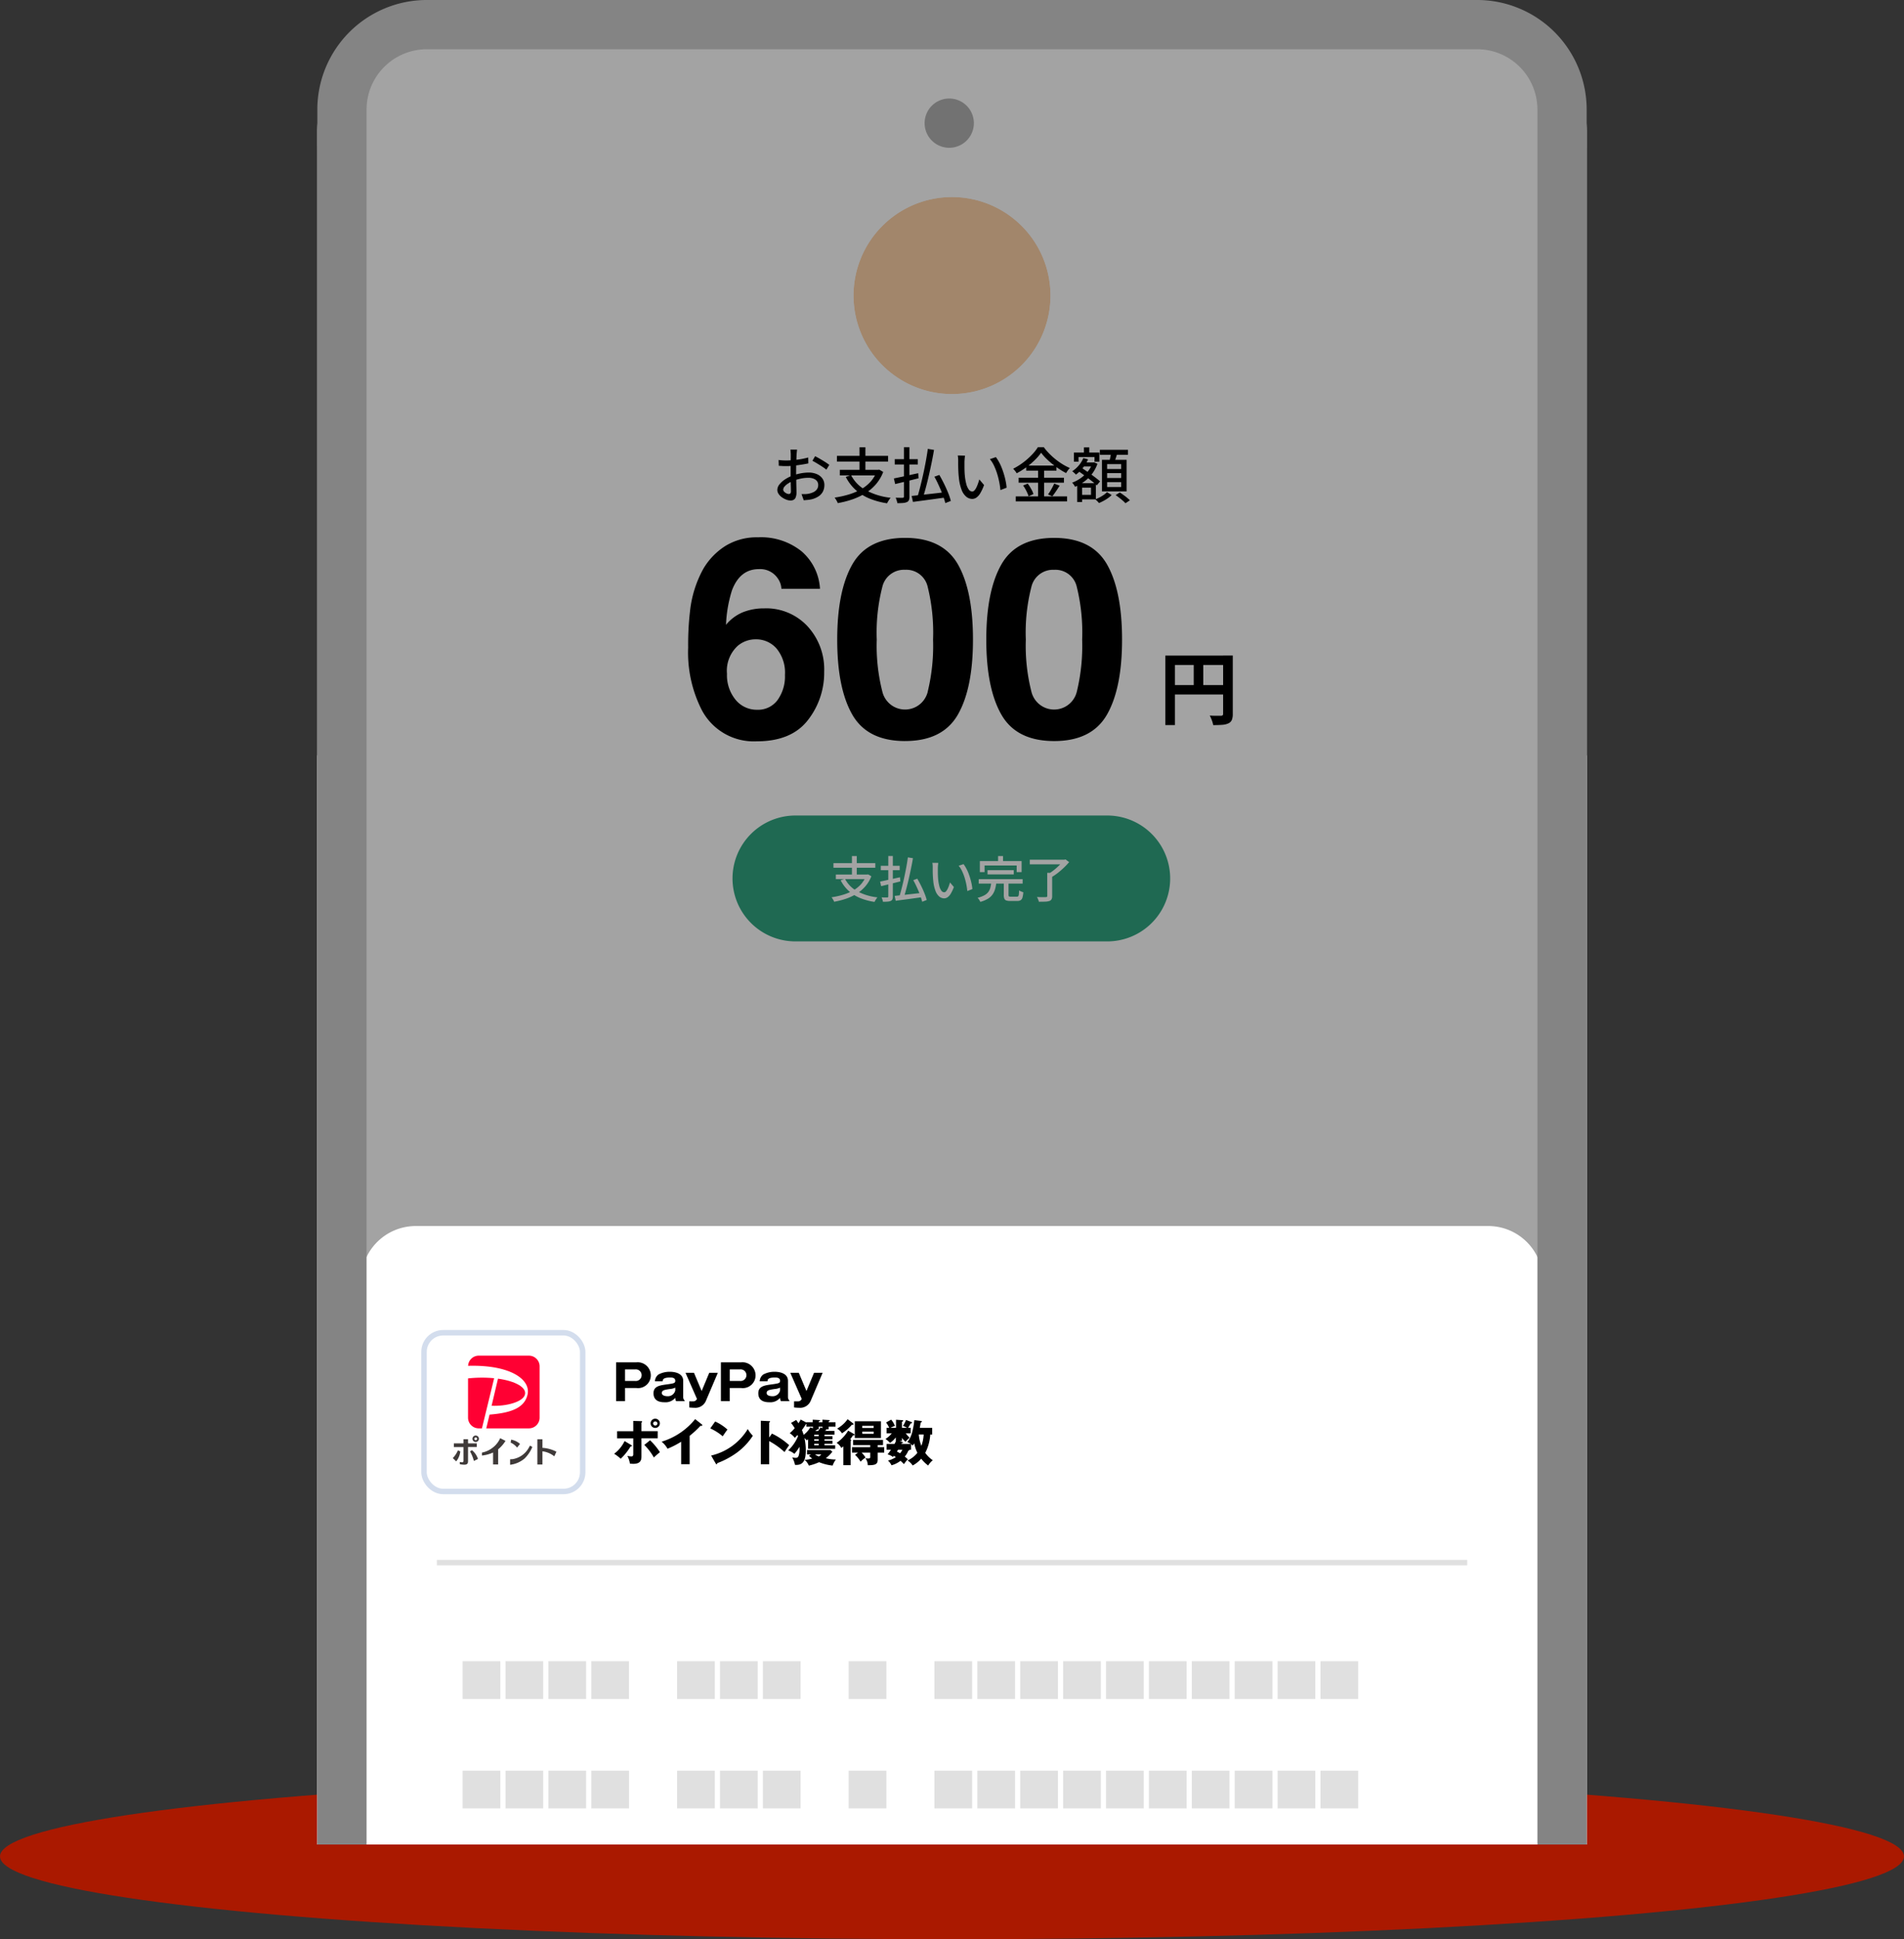<svg xmlns="http://www.w3.org/2000/svg" xmlns:xlink="http://www.w3.org/1999/xlink" width="276" height="280.999" viewBox="0 0 276 280.999"><rect x="0" y="0" width="276" height="280.999" fill="#333333" stroke="none"/><defs><clipPath id="a"><rect width="183.999" height="267.275" transform="translate(0.001 0.001)" fill="none"/></clipPath><clipPath id="b"><rect width="183.999" height="337.068" transform="translate(0 3.173)" fill="none"/></clipPath><clipPath id="d"><rect width="130.702" height="26.556" transform="translate(20.621 240.72)" fill="none"/></clipPath></defs><g transform="translate(-59 -337.001)"><ellipse cx="138" cy="12" rx="138" ry="12" transform="translate(59 594)" fill="#aa1900"/><g transform="translate(105 337)"><g clip-path="url(#a)"><path d="M0,109.449H184V318.034a19.034,19.034,0,0,1-19.034,19.035H19.034A19.034,19.034,0,0,1,0,318.034Z" fill="#efefef"/><path d="M19.034,0h145.93A19.034,19.034,0,0,1,184,19.035v299a19.035,19.035,0,0,1-19.035,19.035H19.034A19.034,19.034,0,0,1,0,318.034v-299A19.034,19.034,0,0,1,19.034,0" fill="#fff"/><path d="M91.6,14.277a3.569,3.569,0,1,1-3.569,3.569A3.569,3.569,0,0,1,91.6,14.277" fill="#b2b2b2"/><path d="M19.034,42.828h145.93A3.173,3.173,0,0,1,168.137,46V146.724a3.173,3.173,0,0,1-3.173,3.173H19.034a3.172,3.172,0,0,1-3.172-3.173V46a3.172,3.172,0,0,1,3.172-3.172" fill="#fff"/><path d="M92,28.553A14.276,14.276,0,1,1,77.724,42.829,14.276,14.276,0,0,1,92,28.553" fill="#fdd1a7"/><path d="M92,27.363A15.465,15.465,0,1,1,76.535,42.828,15.465,15.465,0,0,1,92,27.363Z" fill="none" stroke="#fff" stroke-width="2.379"/><path d="M122.93,94.993h9.029v1.369h-7.646v8.706H122.93Zm.75,4.283h8.3v1.358h-8.3Zm3.362-3.535h1.382v4.215h-1.382Zm4.261-.749H132.7v8.464a2.214,2.214,0,0,1-.138.872.975.975,0,0,1-.495.489,2.46,2.46,0,0,1-.892.213q-.536.041-1.307.041a3.833,3.833,0,0,0-.115-.449c-.053-.169-.115-.336-.184-.5a4.528,4.528,0,0,0-.208-.433q.333.024.674.03t.6,0H131a.383.383,0,0,0,.231-.074.28.28,0,0,0,.069-.214Z"/><path d="M69.4,118.173H114.6a9.121,9.121,0,0,1,0,18.241H69.4a9.121,9.121,0,1,1,0-18.241" fill="#31a581"/><path d="M79.565,126.722h.142l.129-.022.471.272a4.976,4.976,0,0,1-.872,1.466,5.439,5.439,0,0,1-1.254,1.064,7.681,7.681,0,0,1-1.537.725,11.288,11.288,0,0,1-1.735.442.872.872,0,0,0-.089-.214l-.143-.243a1.379,1.379,0,0,0-.139-.192,11.586,11.586,0,0,0,1.677-.368,7.055,7.055,0,0,0,1.452-.614,4.521,4.521,0,0,0,1.147-.917,3.862,3.862,0,0,0,.749-1.269Zm-4.747-1.656h6.067v.671H74.818Zm.343,1.656h4.618v.664H75.161Zm1.327.621a4.269,4.269,0,0,0,1.77,1.8,7.969,7.969,0,0,0,2.935.888,1.952,1.952,0,0,0-.154.2c-.054.079-.106.158-.153.238s-.088.158-.121.221a9.027,9.027,0,0,1-2.135-.581,5.676,5.676,0,0,1-1.624-1.031,5.384,5.384,0,0,1-1.145-1.518Zm1.007-3.3h.7v2.977h-.7Z" fill="#fff"/><path d="M81.577,127.743c.238-.048.514-.1.828-.172s.648-.139,1-.217.7-.159,1.056-.232l.05.6-.978.242-.952.238q-.46.116-.853.207Zm.1-2.285h2.741v.634H81.677Zm1.092-1.42h.657v5.846a1.078,1.078,0,0,1-.068.439.458.458,0,0,1-.238.225,1.4,1.4,0,0,1-.446.1c-.183.016-.41.025-.682.024a2.332,2.332,0,0,0-.079-.317,2.467,2.467,0,0,0-.121-.317c.176,0,.343.008.5.01s.267,0,.325,0a.189.189,0,0,0,.114-.039.157.157,0,0,0,.035-.118Zm.921,5.782c.317-.033.688-.074,1.121-.121l1.381-.154q.73-.079,1.46-.167l.021.627-1.37.19q-.693.1-1.325.178t-1.138.154Zm1.913-5.581.735.119c-.079.476-.173.971-.278,1.483s-.215,1.022-.332,1.53-.237,1-.36,1.456-.245.881-.364,1.257l-.635-.143q.171-.562.35-1.269t.346-1.47q.167-.768.307-1.528t.232-1.438m.778,3.305.585-.215q.286.486.561,1.046c.184.373.346.737.489,1.092a6.957,6.957,0,0,1,.317.946l-.657.257c-.047-.2-.116-.429-.2-.689s-.19-.528-.307-.806-.242-.556-.375-.839-.269-.545-.407-.793" fill="#fff"/><path d="M90.017,125.038a1.808,1.808,0,0,0-.035.242c-.011.1-.019.191-.026.286s-.01.176-.01.242v.493c0,.18,0,.365.01.555s.018.375.036.561a6.1,6.1,0,0,0,.171.985,1.943,1.943,0,0,0,.293.657.519.519,0,0,0,.415.238.364.364,0,0,0,.257-.128,1.466,1.466,0,0,0,.227-.344,3.91,3.91,0,0,0,.2-.467c.059-.169.111-.332.153-.489l.564.664a5.566,5.566,0,0,1-.453.967,1.667,1.667,0,0,1-.461.517.875.875,0,0,1-.5.159,1.106,1.106,0,0,1-.682-.246,1.921,1.921,0,0,1-.56-.81,5.493,5.493,0,0,1-.335-1.507q-.036-.318-.054-.678t-.022-.693V125.7c0-.092,0-.2-.01-.333a1.843,1.843,0,0,0-.046-.339Zm3.654.178a4.5,4.5,0,0,1,.375.581,6.083,6.083,0,0,1,.332.714q.15.385.268.785c.078.267.144.531.2.793a6.422,6.422,0,0,1,.107.743l-.735.285c-.031-.325-.079-.649-.142-.97a9.829,9.829,0,0,0-.257-1,7.287,7.287,0,0,0-.368-.935,3.538,3.538,0,0,0-.483-.761Z" fill="#fff"/><path d="M97.695,127.878h.728a5.334,5.334,0,0,1-.172.939,2.642,2.642,0,0,1-.367.789,2.257,2.257,0,0,1-.674.624,4.165,4.165,0,0,1-1.11.454,1.732,1.732,0,0,0-.1-.2c-.044-.075-.091-.148-.142-.218a1.169,1.169,0,0,0-.151-.171,3.893,3.893,0,0,0,.981-.361,1.77,1.77,0,0,0,.579-.488,1.822,1.822,0,0,0,.293-.624,5.122,5.122,0,0,0,.131-.747m-1.813-.476h6.361v.635H95.878Zm.159-2.626h6.053v1.6h-.714v-.957H96.721v.957h-.685Zm1.11,1.32h3.807v.613H97.147Zm1.535-2.048H99.4v1.206h-.721Zm.828,3.747h.685v1.892c0,.109.02.178.058.207a.51.51,0,0,0,.264.042h.885a.267.267,0,0,0,.192-.06.446.446,0,0,0,.093-.257,4.825,4.825,0,0,0,.036-.589,1.079,1.079,0,0,0,.179.1c.073.034.148.065.224.093s.149.052.211.071a3.435,3.435,0,0,1-.125.774.653.653,0,0,1-.268.382.93.93,0,0,1-.485.107h-1.031a1.681,1.681,0,0,1-.564-.074.466.466,0,0,1-.278-.268,1.4,1.4,0,0,1-.079-.521Z" fill="#fff"/><path d="M103.277,124.573h5.082v.671h-5.082Zm2.527,1.9h.714v3.37a.963.963,0,0,1-.093.475.555.555,0,0,1-.317.243,2.314,2.314,0,0,1-.608.093c-.246.009-.549.014-.906.014a1.948,1.948,0,0,0-.11-.342,2.671,2.671,0,0,0-.168-.344c.185.01.368.016.545.018s.335,0,.468,0a2.751,2.751,0,0,0,.279-.007.247.247,0,0,0,.159-.036.16.16,0,0,0,.044-.128Zm2.305-1.9h.186l.158-.044.528.393a9.446,9.446,0,0,1-.732.779q-.417.4-.872.76a7.534,7.534,0,0,1-.9.617,1.1,1.1,0,0,0-.132-.164c-.055-.057-.11-.114-.168-.172a1.135,1.135,0,0,0-.159-.135,7.134,7.134,0,0,0,.6-.407q.3-.228.585-.486t.518-.506a4.289,4.289,0,0,0,.385-.464Z" fill="#fff"/><path d="M69.544,65.15a1.421,1.421,0,0,0-.026.2c-.006.079-.013.158-.022.245s-.016.159-.021.231c-.007.15-.014.33-.023.536s-.017.43-.026.672-.014.483-.016.724-.005.476-.005.693,0,.481.009.759.012.555.017.825.012.522.018.751.008.411.008.544a1.918,1.918,0,0,1-.109.724.7.7,0,0,1-.3.366.9.9,0,0,1-.449.106,1.792,1.792,0,0,1-.61-.122,2.724,2.724,0,0,1-.629-.332,1.922,1.922,0,0,1-.488-.489,1.026,1.026,0,0,1-.192-.593,1.3,1.3,0,0,1,.309-.8,3.351,3.351,0,0,1,.816-.728,5.319,5.319,0,0,1,1.073-.541,7.512,7.512,0,0,1,1.213-.333,6.443,6.443,0,0,1,1.126-.112,2.948,2.948,0,0,1,1.169.219,1.865,1.865,0,0,1,.814.625,1.6,1.6,0,0,1,.3.968,2.065,2.065,0,0,1-.205.924,1.853,1.853,0,0,1-.624.7,3.2,3.2,0,0,1-1.056.447,5.13,5.13,0,0,1-.58.085c-.189.019-.365.032-.528.045L70.19,71.6c.175,0,.351,0,.532,0a3.081,3.081,0,0,0,.515-.061,2.808,2.808,0,0,0,.68-.223,1.325,1.325,0,0,0,.5-.41,1.041,1.041,0,0,0,.188-.624.891.891,0,0,0-.184-.572,1.127,1.127,0,0,0-.5-.352,1.952,1.952,0,0,0-.714-.123,5.385,5.385,0,0,0-1.125.117,7.008,7.008,0,0,0-1.1.327,3.876,3.876,0,0,0-.733.377,2.313,2.313,0,0,0-.524.448.7.7,0,0,0-.191.441.405.405,0,0,0,.087.249.865.865,0,0,0,.214.2,1.188,1.188,0,0,0,.266.141.75.75,0,0,0,.253.051.271.271,0,0,0,.213-.092.454.454,0,0,0,.083-.309q0-.244-.013-.689c-.008-.3-.016-.624-.022-.981s-.008-.7-.008-1.035c0-.249,0-.51,0-.781s.005-.53.008-.78.007-.471.01-.662,0-.332,0-.421a2.118,2.118,0,0,0-.009-.226c-.009-.086-.012-.174-.017-.257a1.42,1.42,0,0,0-.027-.2Zm-2.678,1.507c.25.03.465.048.646.058s.351.012.515.012c.214,0,.459-.011.732-.035s.552-.052.833-.086.559-.079.829-.136.516-.114.737-.179l.018.855q-.348.079-.773.148c-.282.045-.566.089-.855.127s-.56.067-.82.088-.487.03-.684.03c-.262,0-.483,0-.663-.014s-.343-.017-.489-.031Zm5.287-.549c.215.106.455.235.719.389s.518.307.759.461c.2.126.394.262.581.407l-.428.7a3.3,3.3,0,0,0-.414-.322c-.172-.116-.355-.238-.55-.358s-.384-.238-.567-.345-.344-.195-.484-.266Z"/><path d="M81.121,68.082h.174l.159-.027.576.332a6.058,6.058,0,0,1-1.064,1.792,6.628,6.628,0,0,1-1.532,1.3,9.328,9.328,0,0,1-1.88.885,13.588,13.588,0,0,1-2.12.541,1.034,1.034,0,0,0-.108-.262c-.056-.1-.114-.2-.175-.3a1.607,1.607,0,0,0-.17-.238,14.063,14.063,0,0,0,2.05-.45,8.55,8.55,0,0,0,1.775-.75,5.492,5.492,0,0,0,1.4-1.116,4.693,4.693,0,0,0,.916-1.553Zm-5.8-2.024h7.415v.82H75.319Zm.419,2.024h5.645v.811H75.741Zm1.623.759a5.2,5.2,0,0,0,2.163,2.2A9.7,9.7,0,0,0,83.11,72.13a2.376,2.376,0,0,0-.187.237c-.067.1-.13.194-.188.293s-.108.189-.148.271a11.029,11.029,0,0,1-2.609-.714A6.939,6.939,0,0,1,78,70.961a6.6,6.6,0,0,1-1.4-1.855Zm1.23-4.031h.855v3.636h-.855Z"/><path d="M83.574,69.329l1.012-.209q.576-.122,1.221-.267T87.1,68.57l.061.732-1.195.3-1.165.288q-.562.14-1.042.252Zm.122-2.793h3.35v.776H83.7ZM85.031,64.8h.8v7.144a1.324,1.324,0,0,1-.079.537.56.56,0,0,1-.292.275,1.706,1.706,0,0,1-.545.127q-.336.028-.833.03a2.911,2.911,0,0,0-.1-.392,3.1,3.1,0,0,0-.148-.4c.215.006.42.011.614.013s.328,0,.4,0a.241.241,0,0,0,.139-.048.191.191,0,0,0,.044-.145Zm1.125,7.067,1.37-.149,1.688-.188q.894-.1,1.784-.205l.026.768-1.675.231q-.846.117-1.618.218t-1.392.188Zm2.338-6.821.9.149q-.148.873-.34,1.81t-.407,1.871q-.213.935-.44,1.78t-.445,1.536l-.776-.175q.21-.69.427-1.549t.423-1.8q.206-.94.375-1.868t.284-1.758m.952,4.04.714-.262q.348.593.684,1.278t.6,1.335a8.42,8.42,0,0,1,.384,1.156l-.8.313c-.058-.243-.141-.525-.249-.841s-.232-.646-.375-.986-.3-.682-.457-1.025-.329-.666-.5-.968"/><path d="M93.893,66.024a2.707,2.707,0,0,0-.043.3c-.011.116-.023.233-.031.348s-.013.216-.013.3q0,.271,0,.6t.012.675q.009.344.045.686a7.551,7.551,0,0,0,.209,1.2,2.342,2.342,0,0,0,.358.8.625.625,0,0,0,.505.287.426.426,0,0,0,.317-.158,1.778,1.778,0,0,0,.28-.418,4.936,4.936,0,0,0,.237-.573c.073-.205.136-.406.188-.6l.69.812A6.823,6.823,0,0,1,96.1,71.47a2.047,2.047,0,0,1-.563.634,1.081,1.081,0,0,1-.61.192,1.369,1.369,0,0,1-.834-.3A2.35,2.35,0,0,1,93.4,71a6.713,6.713,0,0,1-.41-1.84c-.03-.256-.051-.532-.066-.829s-.023-.578-.026-.847,0-.488,0-.662c0-.111,0-.246-.013-.406A2.24,2.24,0,0,0,92.833,66Zm4.467.217a5.448,5.448,0,0,1,.458.714,7.269,7.269,0,0,1,.406.878c.122.314.23.634.327.96s.176.649.238.968a8.133,8.133,0,0,1,.13.906l-.9.351a11.818,11.818,0,0,0-.488-2.413,8.832,8.832,0,0,0-.45-1.143,4.332,4.332,0,0,0-.589-.929Z"/><path d="M104.921,65.6a7.615,7.615,0,0,1-.911,1.06,11.33,11.33,0,0,1-1.231,1.043,11.078,11.078,0,0,1-1.409.881,1.294,1.294,0,0,0-.13-.218c-.059-.08-.122-.159-.188-.238s-.13-.147-.188-.205a9.462,9.462,0,0,0,1.446-.9,10.2,10.2,0,0,0,1.256-1.11,7.032,7.032,0,0,0,.89-1.116h.847a8.246,8.246,0,0,0,.793.928,10.068,10.068,0,0,0,.933.843,9.806,9.806,0,0,0,1.016.713,8.028,8.028,0,0,0,1.038.537,2.7,2.7,0,0,0-.292.349,4.339,4.339,0,0,0-.249.384,11,11,0,0,1-1.02-.6q-.516-.34-1-.733a11.349,11.349,0,0,1-.894-.8,7.083,7.083,0,0,1-.707-.811m-3.682,6.325h7.442v.724H101.24Zm.419-2.7h6.569v.714h-6.569Zm.646,1.117.671-.271a5.753,5.753,0,0,1,.341.5c.111.18.209.36.3.537a2.318,2.318,0,0,1,.183.484l-.706.317a2.73,2.73,0,0,0-.175-.488q-.122-.27-.279-.555a4.764,4.764,0,0,0-.331-.52m.453-2.887h4.38v.733h-4.38Zm1.719.287h.872v4.553h-.872Zm2.338,2.321.785.3c-.169.273-.347.548-.537.828s-.361.518-.518.714l-.629-.271a5.43,5.43,0,0,0,.323-.484c.11-.182.217-.371.317-.562s.188-.367.257-.524"/><path d="M112.345,67.018h.131l.131-.026.476.218a5.348,5.348,0,0,1-.781,1.457,5.592,5.592,0,0,1-1.127,1.11,6.59,6.59,0,0,1-1.329.763,3.071,3.071,0,0,0-.193-.309,2.025,2.025,0,0,0-.237-.293,5.237,5.237,0,0,0,1.216-.635,5.1,5.1,0,0,0,1.042-.964,3.792,3.792,0,0,0,.672-1.2Zm-1.311-.635.69.175a5.216,5.216,0,0,1-.759,1.247,5.77,5.77,0,0,1-.994.969,2.008,2.008,0,0,0-.153-.153l-.205-.188a1.547,1.547,0,0,0-.184-.148,4.328,4.328,0,0,0,.943-.833,4.015,4.015,0,0,0,.662-1.069m-1.36-.811h3.69v1.336h-.707v-.683h-2.312v.681h-.671Zm.476,4.449h.707v2.73h-.707Zm.091-1.8.444-.5q.341.227.729.493c.259.177.514.358.768.54s.492.361.714.532.414.328.572.467l-.481.576c-.145-.139-.327-.3-.545-.476s-.454-.361-.707-.555-.507-.381-.763-.567-.5-.358-.732-.515m.3,1.8h2.312v2.347h-2.312v-.654h1.609V70.666h-1.6Zm.227-3h1.719v.576h-1.719Zm.358-2.189h.776V66.1h-.776Zm3.341,6.49.68.419a4.285,4.285,0,0,1-.528.441,6.224,6.224,0,0,1-.649.4,6.834,6.834,0,0,1-.663.318,3.264,3.264,0,0,0-.249-.276c-.1-.1-.2-.19-.284-.264a4.985,4.985,0,0,0,.641-.289,5.676,5.676,0,0,0,.606-.371,2.693,2.693,0,0,0,.446-.379m-1.031-6.133h4.075V65.9h-4.075Zm.3,1.448h3.577v4.578h-3.574Zm.75,1.334h2.041v-.707h-2.041Zm0,1.3h2.041v-.707h-2.041Zm0,1.309h2.041v-.714h-2.041Zm.585-5.025.9.113q-.114.384-.243.768c-.089.256-.169.476-.246.663l-.7-.131c.041-.133.079-.284.114-.449s.068-.333.1-.5.056-.323.074-.462m.645,6.194.611-.384c.163.105.337.225.524.358s.362.269.527.406.3.26.414.37l-.644.428a4.6,4.6,0,0,0-.39-.375c-.158-.14-.331-.281-.514-.423s-.359-.269-.528-.38"/><g opacity="0.36" style="isolation:isolate"><g clip-path="url(#b)"><g clip-path="url(#b)"><path d="M19.034,3.173h145.93A19.034,19.034,0,0,1,184,22.207v299a19.035,19.035,0,0,1-19.035,19.035H19.034A19.034,19.034,0,0,1,0,321.206v-299A19.034,19.034,0,0,1,19.034,3.173"/></g></g></g><path d="M14.276,178.449H169.724a7.931,7.931,0,0,1,7.931,7.931V348.172a7.931,7.931,0,0,1-7.931,7.931H14.276a7.931,7.931,0,0,1-7.931-7.931V186.38a7.931,7.931,0,0,1,7.931-7.931" fill="#fff"/><path d="M14.276,177.656H169.724a7.931,7.931,0,0,1,7.931,7.931v45.207H6.345V185.587a7.931,7.931,0,0,1,7.931-7.931" fill="#fff"/><path d="M43.313,197.408h2.935a1.9,1.9,0,0,1,2.082,1.706c.006.06.01.12.01.18a1.849,1.849,0,0,1-2.092,1.835H44.6v1.906H43.313Zm1.285,2.7H46.1a.841.841,0,1,0,.136-1.677.773.773,0,0,0-.136,0H44.6Z"/><path d="M52.008,203.035a1,1,0,0,1-.121-.485,1.834,1.834,0,0,1-1.564.643c-.493,0-1.592-.08-1.592-1.3,0-1.021.878-1.143,1.92-1.286,1-.142,1.236-.172,1.236-.514,0-.463-.457-.485-.749-.485-1.065,0-1.072.351-1.072.55H48.938a1.271,1.271,0,0,1,.528-.993,3.4,3.4,0,0,1,1.65-.386c.614,0,1.92.164,1.92,1.328v2.364a.667.667,0,0,0,.2.47v.094Zm-.121-1.963a2.213,2.213,0,0,1-.814.206c-.75.114-1.135.172-1.135.579,0,.463.771.463.813.463a1.091,1.091,0,0,0,1.136-.842Z"/><path d="M58.055,198.93l-1.728,4.055a1.651,1.651,0,0,1-1.671,1.007,5.971,5.971,0,0,1-.743-.05v-.878h.537a.575.575,0,0,0,.578-.357l-1.657-3.777H54.6l1.11,2.635,1.1-2.635Z"/><path d="M58.5,197.408h2.935a1.9,1.9,0,0,1,2.082,1.707,1.773,1.773,0,0,1,.009.179,1.846,1.846,0,0,1-1.843,1.851,1.866,1.866,0,0,1-.248-.016h-1.65v1.906H58.5Zm1.286,2.7h1.507a.841.841,0,1,0,.136-1.677.773.773,0,0,0-.136,0H59.788Z"/><path d="M67.2,203.035a1,1,0,0,1-.121-.485,1.834,1.834,0,0,1-1.564.643c-.493,0-1.592-.08-1.592-1.3,0-1.021.878-1.143,1.92-1.286,1-.142,1.236-.172,1.236-.514,0-.463-.457-.485-.749-.485-1.065,0-1.072.351-1.072.55H64.127a1.271,1.271,0,0,1,.528-.993,3.4,3.4,0,0,1,1.65-.386c.614,0,1.92.164,1.92,1.328v2.364a.667.667,0,0,0,.2.47v.094Zm-.121-1.963a2.213,2.213,0,0,1-.814.206c-.75.114-1.135.172-1.135.579,0,.463.771.463.813.463a1.091,1.091,0,0,0,1.136-.842Z"/><path d="M73.244,198.93l-1.728,4.055a1.651,1.651,0,0,1-1.671,1.007,5.971,5.971,0,0,1-.743-.05v-.878h.537a.575.575,0,0,0,.578-.357L68.56,198.93h1.233l1.111,2.635L72,198.93Z"/><path d="M45.491,209.388c.079.044.114.071.114.121,0,.092-.15.079-.193.079a8.523,8.523,0,0,1-1.435,1.792,5.762,5.762,0,0,0-.952-.722,4.99,4.99,0,0,0,1.513-1.842Zm.307-3.49,1.178.036c.035,0,.107.007.107.079s-.058.093-.1.121v1.251h2.356v1.031H46.983v2.55c0,.463,0,1.149-1.185,1.149a3.943,3.943,0,0,1-.486-.036,3.521,3.521,0,0,0-.371-1.11,3.213,3.213,0,0,0,.586.071c.271,0,.271-.193.271-.372v-2.249H43.456v-1.031H45.8Zm2.435,2.806a9.455,9.455,0,0,1,1.427,1.721c-.385.322-.555.464-.878.771a8.332,8.332,0,0,0-1.385-1.821Zm1.42-2.459a.671.671,0,1,1-.671-.671.67.67,0,0,1,.671.671m-.985,0a.317.317,0,0,0,.317.317.307.307,0,0,0,.317-.3.054.054,0,0,0,0-.018.317.317,0,0,0-.628,0"/><path d="M53.971,212.166h-1.23v-3.252a12.9,12.9,0,0,1-1.978,1.014,3.467,3.467,0,0,0-.857-1.021,9.954,9.954,0,0,0,4.862-3.271l.952.751a.164.164,0,0,1,.085.136c0,.064-.057.091-.115.091a.46.46,0,0,1-.142-.02,14.012,14.012,0,0,1-1.578,1.464Z"/><path d="M57.667,205.982a6.854,6.854,0,0,1,1.786,1.172c-.172.207-.222.286-.693.97a7.339,7.339,0,0,0-1.8-1.141Zm-.585,4.934a8.45,8.45,0,0,0,5.314-3.842,4.521,4.521,0,0,0,.735.972,9.416,9.416,0,0,1-2.221,2.379,11.9,11.9,0,0,1-2.942,1.593c0,.079-.036.158-.1.158-.042,0-.071-.021-.114-.1Z"/><path d="M65.9,207.732a10.285,10.285,0,0,1,2.492,1.677c-.317.464-.357.515-.671,1a10.619,10.619,0,0,0-2.228-1.587v3.35H64.285v-6.3l1.207.056c.05,0,.136.007.136.079s-.08.1-.136.115V208.3Z"/><path d="M69.41,205.761c.085.115.171.221.335.476a5.248,5.248,0,0,0,.318-.536l.828.429v-.044h.921v-.37l.971.058c.036,0,.086.013.086.07s-.086.094-.193.122v.12h.542v-.37l.972.058c.043,0,.086.02.086.07,0,.072-.1.1-.159.122v.12h1v.643h-1v.386h-.457c.079.029.128.065.128.093,0,.065-.106.071-.15.071a.541.541,0,0,1-.064.071h1.386v.544H73.52v.22h1.158v.437H73.52v.221h1.158v.436H73.52v.221h1.543v.512H71.141v-1.384l-.185.158a4.533,4.533,0,0,0-.343-.336,8.509,8.509,0,0,1,.193,1.814c0,1.792-.643,2.121-1.564,2.077a3.608,3.608,0,0,0-.406-1.086,2.7,2.7,0,0,0,.506.065c.257,0,.379-.085.476-.476a3.769,3.769,0,0,0,.072-1.121,6.067,6.067,0,0,1-.736,1.015,2.956,2.956,0,0,0-.9-.494,6.01,6.01,0,0,0,1.421-2.042c-.014-.043-.043-.129-.071-.207a5.119,5.119,0,0,1-.386.421,3.2,3.2,0,0,0-.742-.671,5.821,5.821,0,0,0,.728-.728,7.453,7.453,0,0,0-.536-.758Zm2.435,1.2v-.229h-.958v-.414h-.035a8.916,8.916,0,0,1-.607.9,7.318,7.318,0,0,1,.25.692,3.4,3.4,0,0,0,.957-1.072Zm-.293,3.79h-.569v-.627h3.41l.264.238a4.85,4.85,0,0,1-.952.941,5.652,5.652,0,0,0,1.464.186,3.194,3.194,0,0,0-.471.878,7.152,7.152,0,0,1-1.963-.492,7.959,7.959,0,0,1-1.485.5,2.224,2.224,0,0,0-.622-.843,3.911,3.911,0,0,0,1.11-.185,3.472,3.472,0,0,1-.475-.4Zm1.121-2.855H72.03v.22h.643Zm-.643.879h.643v-.221H72.03Zm0,.656h.643v-.221H72.03Zm.107,1.32a3.506,3.506,0,0,0,.543.3,1.43,1.43,0,0,0,.378-.3Zm.243-3.634c.036.014.064.036.064.065,0,.05-.057.057-.185.071-.015.028-.043.072-.057.1h.385a4.19,4.19,0,0,0,.35-.507l.278.1v-.214h-.542v.385Z"/><path d="M77.782,207.789c.05.029.086.065.086.1,0,.107-.143.1-.214.093a4.345,4.345,0,0,1-.407.555c.057.051.136.109.136.164,0,.036-.029.073-.08.109v3.5H76.248v-2.721c-.1.079-.2.153-.3.222a1.738,1.738,0,0,0-.678-.728,5.77,5.77,0,0,0,1.678-1.779Zm-.121-1.536a.113.113,0,0,1,.057.1c0,.079-.057.107-.128.107a.409.409,0,0,1-.093-.014,6.605,6.605,0,0,1-1.449,1.25,1.837,1.837,0,0,0-.707-.679,4.7,4.7,0,0,0,1.528-1.371Zm.714,4.235H77.5V209.7h2.641v-.3H77.668v-.749H82v.749h-.77v.3h.94v.793h-.942v1c0,.664-.286.834-1.436.82a1.746,1.746,0,0,0-.349-1.012,2.491,2.491,0,0,0,.385.041c.293,0,.317-.072.317-.249v-.6H78.9a4.142,4.142,0,0,1,.571.714,3.6,3.6,0,0,0-.721.6,4.221,4.221,0,0,0-.8-.985Zm3.321-2.114H77.912v-2.428H81.7Zm-1.05-1.763H78.993v.307h1.649ZM79,207.76h1.65v-.307H79Z"/><path d="M86.07,210.067h-.242c.006.05,0,.092-.144.128a3.71,3.71,0,0,1-.528.872c.2.165.328.28.443.386a5.251,5.251,0,0,0-.564.707c-.279-.293-.471-.457-.5-.485a3.689,3.689,0,0,1-1.306.649,2.062,2.062,0,0,0-.515-.685,3.572,3.572,0,0,0,1.149-.492l-.292-.187c-.036.036-.086.1-.136.165a1.788,1.788,0,0,0-.771-.372c.272-.364.4-.534.493-.685h-.635v-.829h1.143c.149-.292.164-.328.221-.435h-.028v-.514a4.056,4.056,0,0,1-.836.793,2.9,2.9,0,0,0-.671-.564,3.756,3.756,0,0,0,.921-.821h-.75v-.8H82.9a4.264,4.264,0,0,0-.456-.777l.742-.408a3.609,3.609,0,0,1,.543.9,5,5,0,0,0-.65.284h.807v-1.17l.957.065a.079.079,0,0,1,.079.079c0,.064-.036.086-.171.149v.878h.728a3.166,3.166,0,0,0-.585-.278,5.017,5.017,0,0,0,.442-.863l.757.285c.08.029.115.065.115.107,0,.086-.086.107-.2.122-.122.214-.293.514-.372.627h.372v.8h-.714a6.2,6.2,0,0,0,.555.635,5.737,5.737,0,0,0-.592.585,3.981,3.981,0,0,1-.507-.555v.442h-.343l.386.151c.035.014.107.042.107.1s-.064.065-.2.079l-.05.107h1.407a2.982,2.982,0,0,0-.542-.271,3.617,3.617,0,0,0,.692-1.363,11.64,11.64,0,0,0,.335-1.824l1,.12c.057.008.092.036.092.086s-.021.071-.178.159c-.021.178-.05.349-.128.755h1.8v.966h-.278a6.677,6.677,0,0,1-.729,2.655,4.263,4.263,0,0,0,1.093,1.071,2.719,2.719,0,0,0-.665.764,4.991,4.991,0,0,1-1.013-.993,4.1,4.1,0,0,1-1.242.985,2.28,2.28,0,0,0-.736-.72,3.932,3.932,0,0,0,1.427-1.11,5.2,5.2,0,0,1-.457-1.379,1.938,1.938,0,0,1-.238.318,2.09,2.09,0,0,0-.221-.2Zm-1.885,0c-.057.092-.142.227-.171.271.164.085.317.164.464.25a2.72,2.72,0,0,0,.335-.521Zm3-2.206a5.621,5.621,0,0,0,.378,1.642,5.425,5.425,0,0,0,.329-1.642Z"/><path d="M168.137,337.069H15.862A15.88,15.88,0,0,1,0,321.207V15.863A15.88,15.88,0,0,1,15.862,0H168.137A15.88,15.88,0,0,1,184,15.863V321.207a15.879,15.879,0,0,1-15.862,15.862M15.862,7.139a8.734,8.734,0,0,0-8.724,8.724V321.207a8.734,8.734,0,0,0,8.724,8.724H168.137a8.734,8.734,0,0,0,8.724-8.724V15.863a8.734,8.734,0,0,0-8.724-8.724Z" fill="#848484"/></g><g clip-path="url(#d)"><rect width="5.466" height="5.467" transform="translate(21.058 240.72)" fill="#e0e0e0"/><rect width="5.466" height="5.467" transform="translate(27.276 240.72)" fill="#e0e0e0"/><rect width="5.466" height="5.467" transform="translate(33.494 240.72)" fill="#e0e0e0"/><rect width="5.466" height="5.467" transform="translate(39.712 240.72)" fill="#e0e0e0"/><rect width="5.466" height="5.467" transform="translate(52.148 240.72)" fill="#e0e0e0"/><rect width="5.466" height="5.467" transform="translate(58.366 240.72)" fill="#e0e0e0"/><rect width="5.466" height="5.467" transform="translate(64.584 240.72)" fill="#e0e0e0"/><rect width="5.466" height="5.467" transform="translate(77.02 240.72)" fill="#e0e0e0"/><rect width="5.466" height="5.467" transform="translate(89.455 240.72)" fill="#e0e0e0"/><rect width="5.466" height="5.467" transform="translate(95.673 240.72)" fill="#e0e0e0"/><rect width="5.466" height="5.467" transform="translate(101.89 240.72)" fill="#e0e0e0"/><rect width="5.466" height="5.467" transform="translate(108.108 240.72)" fill="#e0e0e0"/><rect width="5.467" height="5.467" transform="translate(114.326 240.72)" fill="#e0e0e0"/><rect width="5.467" height="5.467" transform="translate(120.544 240.72)" fill="#e0e0e0"/><rect width="5.467" height="5.467" transform="translate(126.762 240.72)" fill="#e0e0e0"/><rect width="5.466" height="5.467" transform="translate(132.981 240.72)" fill="#e0e0e0"/><rect width="5.466" height="5.467" transform="translate(139.199 240.72)" fill="#e0e0e0"/><rect width="5.466" height="5.467" transform="translate(145.416 240.72)" fill="#e0e0e0"/><rect width="5.466" height="5.467" transform="translate(21.058 256.582)" fill="#e0e0e0"/><rect width="5.466" height="5.467" transform="translate(27.276 256.582)" fill="#e0e0e0"/><rect width="5.466" height="5.467" transform="translate(33.494 256.582)" fill="#e0e0e0"/><rect width="5.466" height="5.467" transform="translate(39.712 256.582)" fill="#e0e0e0"/><rect width="5.466" height="5.467" transform="translate(52.148 256.582)" fill="#e0e0e0"/><rect width="5.466" height="5.467" transform="translate(58.366 256.582)" fill="#e0e0e0"/><rect width="5.466" height="5.467" transform="translate(64.584 256.582)" fill="#e0e0e0"/><rect width="5.466" height="5.467" transform="translate(77.02 256.582)" fill="#e0e0e0"/><rect width="5.466" height="5.467" transform="translate(89.455 256.582)" fill="#e0e0e0"/><rect width="5.466" height="5.467" transform="translate(95.673 256.582)" fill="#e0e0e0"/><rect width="5.466" height="5.467" transform="translate(101.89 256.582)" fill="#e0e0e0"/><rect width="5.466" height="5.467" transform="translate(108.108 256.582)" fill="#e0e0e0"/><rect width="5.467" height="5.467" transform="translate(114.326 256.582)" fill="#e0e0e0"/><rect width="5.467" height="5.467" transform="translate(120.544 256.582)" fill="#e0e0e0"/><rect width="5.467" height="5.467" transform="translate(126.762 256.582)" fill="#e0e0e0"/><rect width="5.466" height="5.467" transform="translate(132.981 256.582)" fill="#e0e0e0"/><rect width="5.466" height="5.467" transform="translate(139.199 256.582)" fill="#e0e0e0"/><rect width="5.466" height="5.467" transform="translate(145.416 256.582)" fill="#e0e0e0"/></g><g clip-path="url(#a)"><path d="M18.241,192.724H35.689a3.173,3.173,0,0,1,3.173,3.172v17.449a3.173,3.173,0,0,1-3.173,3.172H18.241a3.172,3.172,0,0,1-3.172-3.172V195.9a3.172,3.172,0,0,1,3.172-3.172" fill="#fff"/><rect width="23" height="23" rx="2.776" transform="translate(15.465 193.121)" fill="none" stroke="#d3dded" stroke-width="0.793"/><path d="M30.684,196.44A1.551,1.551,0,0,1,32.217,198v7.42a1.549,1.549,0,0,1-1.533,1.557H23.376a1.552,1.552,0,0,1-1.53-1.557v-5.681l0-1.824a1.549,1.549,0,0,1,1.526-1.473Z" fill="#fff"/><path d="M23.109,209.151H21.846v-.6h-.663v.6H19.791v.534h1.392v1.983c0,.2-.088.22-.184.22a1.325,1.325,0,0,1-.178-.017c-.019,0-.107-.02-.148-.025h-.021v.322h.013l.042.009a3.3,3.3,0,0,0,.595.062c.544,0,.544-.3.544-.6v-1.959h1.263Z" fill="#3f3a39"/><path d="M23.279,211.389a2.727,2.727,0,0,0-.845-1.235l-.016-.013-.287.172.009.012a5.529,5.529,0,0,1,.547,1.349v.027l.594-.29Z" fill="#3f3a39"/><path d="M20.723,210.312l-.346-.147-.007.015a3.556,3.556,0,0,1-.714,1.081l-.023.017.494.481.012-.015a2.673,2.673,0,0,0,.58-1.411Z" fill="#3f3a39"/><path d="M22.963,208.017a.467.467,0,1,0,.459.476v-.007a.462.462,0,0,0-.459-.466m.192.466a.192.192,0,0,1-.189.2.2.2,0,1,1,.192-.22.1.1,0,0,1,0,.025" fill="#3f3a39"/><path d="M26.506,208.4a3.5,3.5,0,0,1-1.09,1.374,3.651,3.651,0,0,1-1.557.714v.425a4.993,4.993,0,0,0,1.616-.438v1.731h.738v-2.193a4.987,4.987,0,0,0,1.065-1.224Z" fill="#3f3a39"/><path d="M30.829,209.471l-.182.323a3.275,3.275,0,0,1-2.333,1.642l-.371.023v.793a3.969,3.969,0,0,0,2.088-.9,4.957,4.957,0,0,0,1.135-1.681Z" fill="#3f3a39"/><path d="M28.092,208.613c-.017.1-.042.256-.068.427a2.454,2.454,0,0,1,.932.726l.424-.538a2.623,2.623,0,0,0-1.288-.615" fill="#3f3a39"/><path d="M34.64,210.349a5.084,5.084,0,0,0-2.008-.55v-1.238h-.738v3.654h.738V210.3a3.44,3.44,0,0,1,1.7.714l.018.013.309-.674Z" fill="#3f3a39"/><path d="M21.846,199.737v5.682a1.551,1.551,0,0,0,1.53,1.557h.485l1.77-7.266a19,19,0,0,0-3.785.027" fill="#f03"/><path d="M30.1,202.065c.243-1.006-1.354-1.938-3.912-2.29l-.927,3.925c2.141.1,4.578-.556,4.837-1.636" fill="#f03"/><path d="M30.684,196.44h-7.3a1.55,1.55,0,0,0-1.53,1.474c6.115-.176,9.089,1.982,8.623,4.141-.42,1.94-2.361,2.683-5.514,2.927l-.475,1.994h6.2a1.549,1.549,0,0,0,1.533-1.557V198a1.549,1.549,0,0,0-1.529-1.558" fill="#f03"/></g><rect width="149.357" height="0.793" transform="translate(17.326 226.035)" fill="#e0e0e0"/><path d="M64.813,88.153a8.184,8.184,0,0,1,6.228,2.578,9.224,9.224,0,0,1,2.431,6.593,11.122,11.122,0,0,1-2.379,7.046q-2.379,3.051-7.4,3.051a8.518,8.518,0,0,1-7.951-4.508,18.362,18.362,0,0,1-1.988-9.092,41.391,41.391,0,0,1,.276-5.314,16.236,16.236,0,0,1,1.909-6.06,9.762,9.762,0,0,1,3.2-3.327,8.623,8.623,0,0,1,4.733-1.259A9.367,9.367,0,0,1,70.207,79.9a7.743,7.743,0,0,1,2.657,5.421H67.273a2.865,2.865,0,0,0-.532-1.515,3.078,3.078,0,0,0-2.735-1.338q-2.736,0-3.9,3.07a19.061,19.061,0,0,0-.866,5,6.3,6.3,0,0,1,2.421-1.81,8.175,8.175,0,0,1,3.149-.571M61.034,93.5a4.9,4.9,0,0,0-1.653,4.133,5.6,5.6,0,0,0,1.24,3.759,3.953,3.953,0,0,0,3.148,1.456,3.5,3.5,0,0,0,2.943-1.407A5.859,5.859,0,0,0,67.785,97.8a5.466,5.466,0,0,0-1.221-3.828,3.91,3.91,0,0,0-2.991-1.329,4,4,0,0,0-2.538.866"/><path d="M85.2,107.382q-5.451,0-7.646-3.819T75.362,92.68q0-7.065,2.194-10.9T85.2,77.94q5.451,0,7.656,3.837,2.184,3.838,2.184,10.9t-2.194,10.883q-2.2,3.819-7.646,3.819m3.287-7.184a28.1,28.1,0,0,0,.768-7.518,27.575,27.575,0,0,0-.778-7.636A3.173,3.173,0,0,0,85.2,82.565,3.222,3.222,0,0,0,81.9,85.044a26.587,26.587,0,0,0-.807,7.636,26.889,26.889,0,0,0,.807,7.528,3.386,3.386,0,0,0,6.593-.01"/><path d="M106.811,107.382q-5.451,0-7.646-3.819T96.971,92.68q0-7.065,2.194-10.9t7.646-3.837q5.451,0,7.656,3.837,2.184,3.838,2.184,10.9t-2.194,10.883q-2.2,3.819-7.646,3.819M110.1,100.2a28.1,28.1,0,0,0,.768-7.518,27.575,27.575,0,0,0-.778-7.636,3.173,3.173,0,0,0-3.277-2.479,3.222,3.222,0,0,0-3.306,2.479,26.587,26.587,0,0,0-.807,7.636,26.889,26.889,0,0,0,.807,7.528,3.386,3.386,0,0,0,6.593-.01"/><rect width="184" height="181.102" transform="translate(0 0.001)" fill="none"/></g></g></svg>